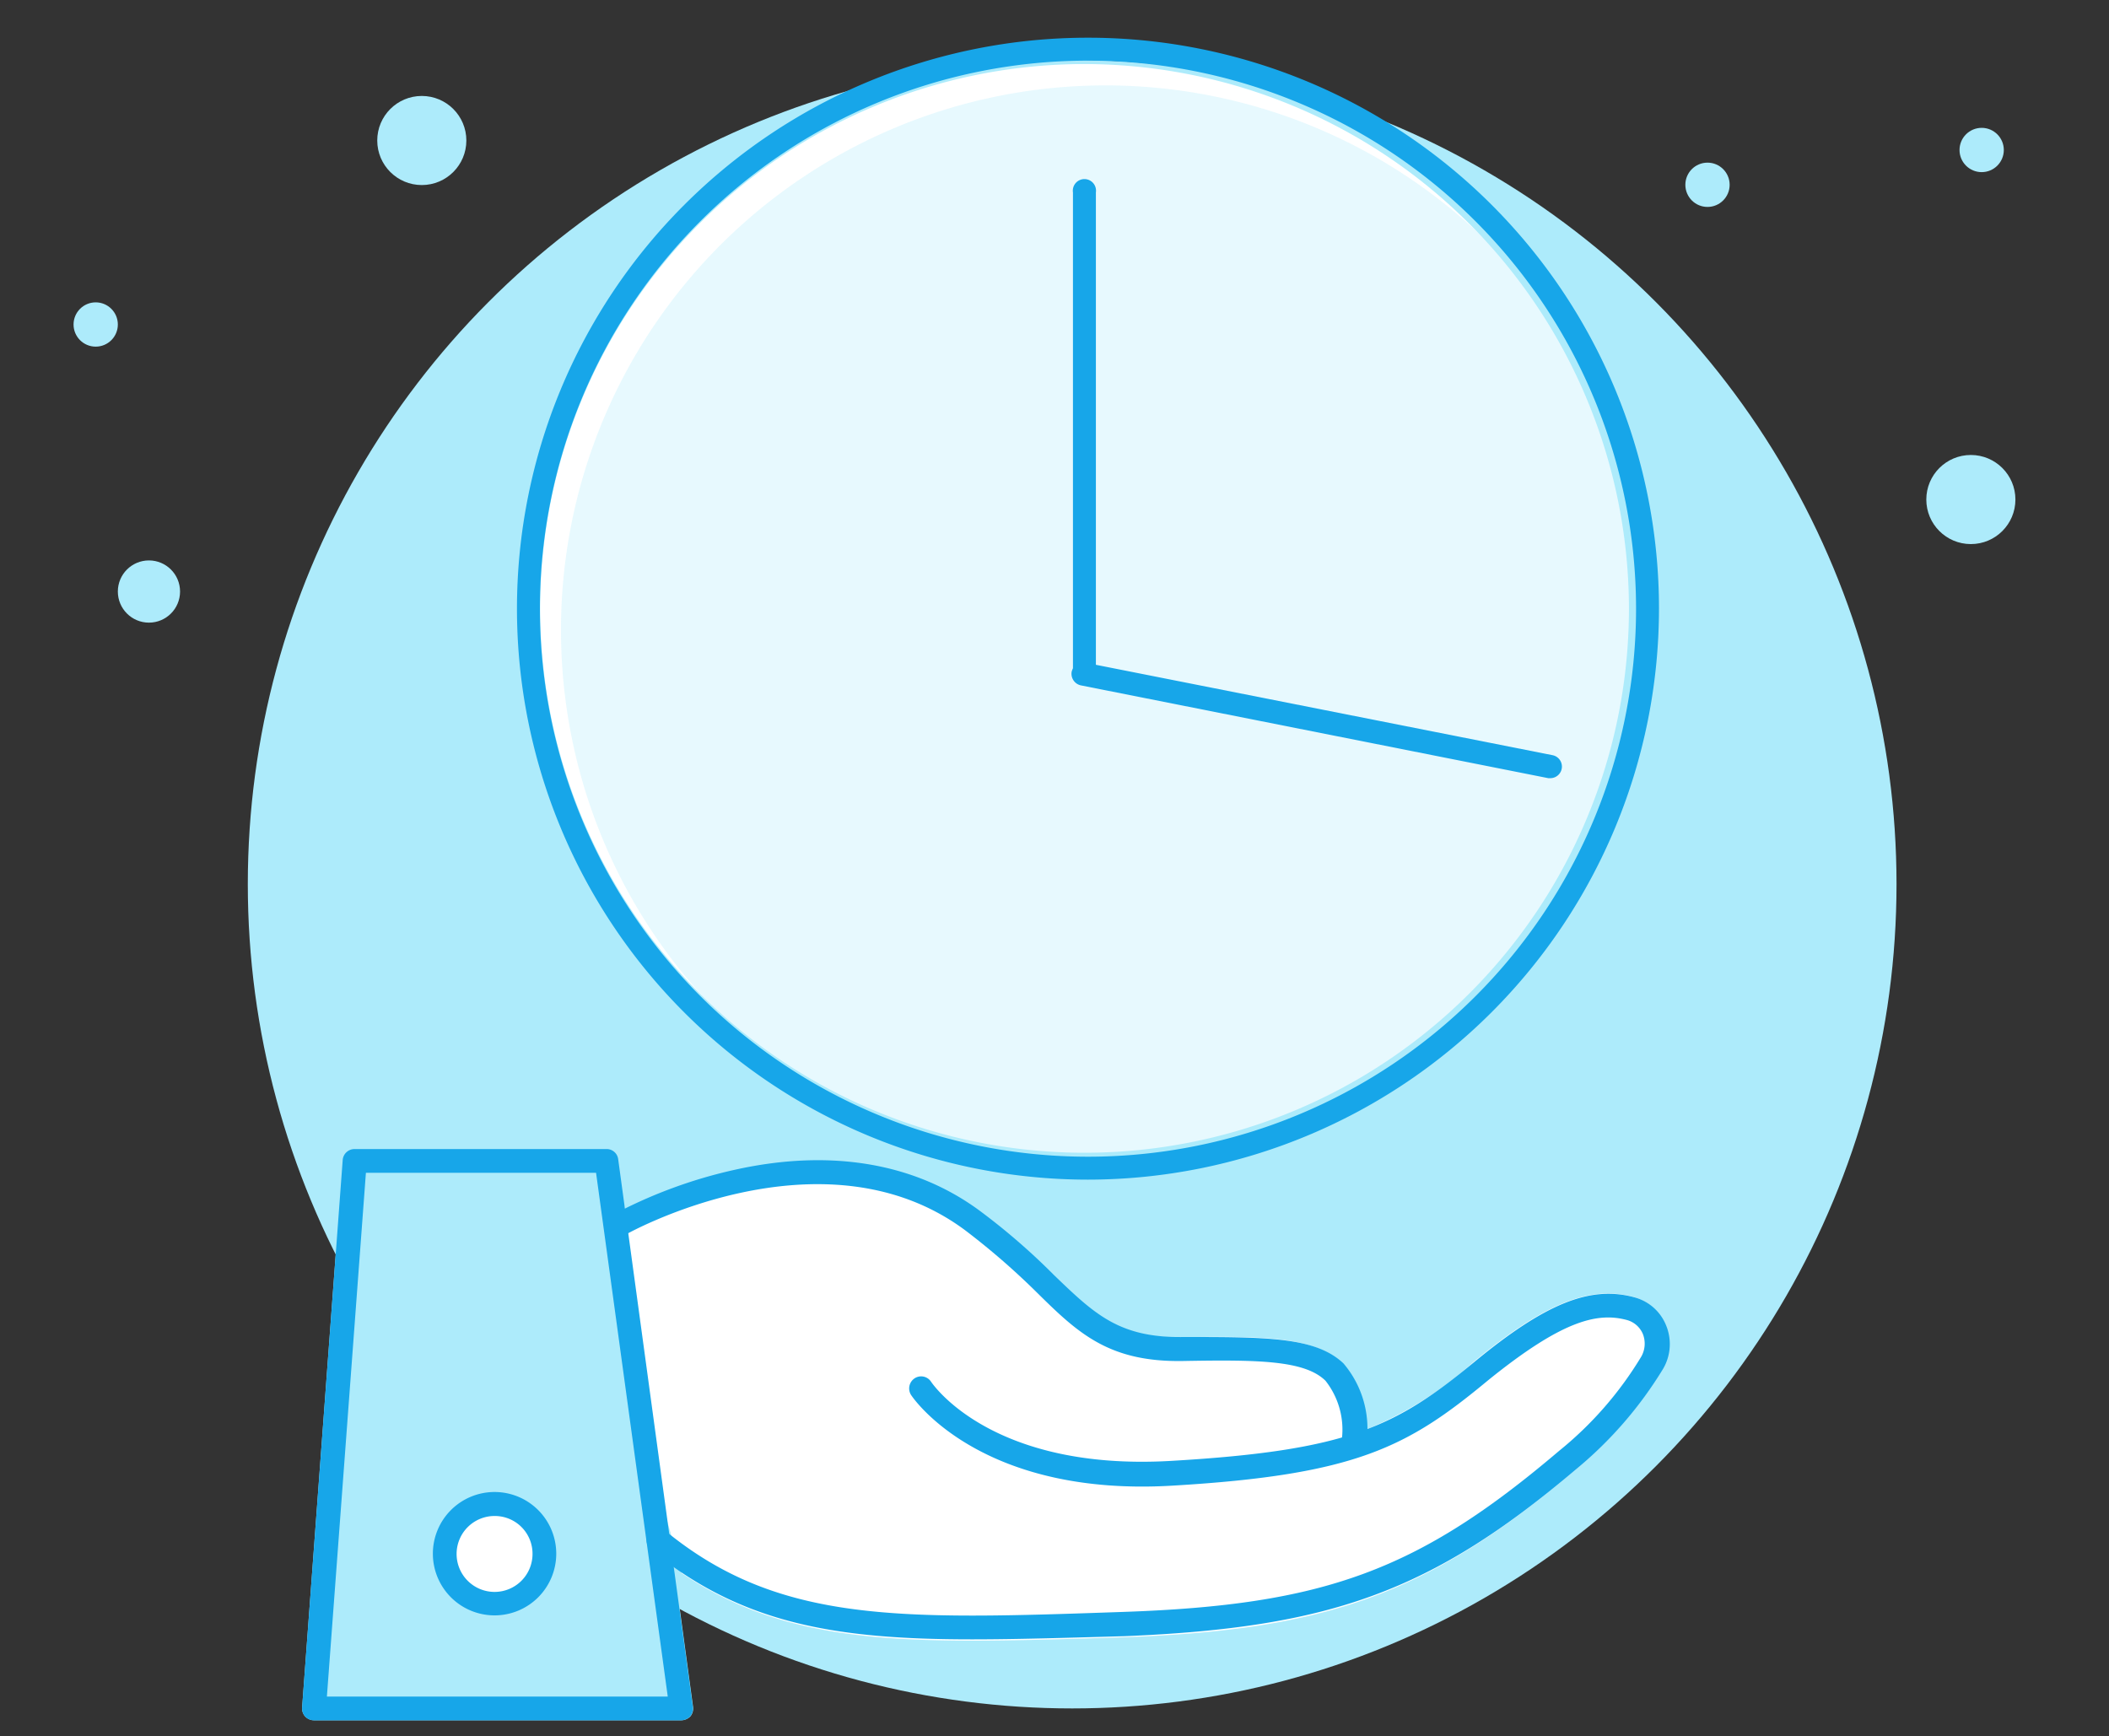 <svg id="Capa_1" data-name="Capa 1" xmlns="http://www.w3.org/2000/svg" viewBox="0 0 80 65.86"><rect x="0" y="0" width="80" height="65.86" fill="#333333" stroke="none"/><defs><style>.cls-1{fill:#adebfb;}.cls-2{fill:#fff;}.cls-3{fill:#17a6e9;}.cls-4{opacity:0.3;}</style></defs><circle class="cls-1" cx="40.67" cy="33.54" r="31.27"/><circle class="cls-1" cx="74.76" cy="18.95" r="1.69"/><circle class="cls-1" cx="16" cy="5.33" r="1.69"/><circle class="cls-1" cx="64.77" cy="7.01" r="0.84"/><circle class="cls-1" cx="3.63" cy="12.31" r="0.84"/><circle class="cls-1" cx="75.17" cy="5.69" r="0.84"/><circle class="cls-1" cx="5.65" cy="22.44" r="1.18"/><path class="cls-1" d="M23.69,45.69,23.46,44a.44.44,0,0,0-.45-.39H13.46A.45.45,0,0,0,13,44L11.46,64.77a.46.46,0,0,0,.12.35.47.47,0,0,0,.33.14H25.85a.49.49,0,0,0,.34-.15.47.47,0,0,0,.1-.36l-.72-5.3.27.18C24.6,55,22.82,50.34,23.69,45.69Z"/><path class="cls-2" d="M63.16,50.27A1.8,1.8,0,0,0,62,49.21c-1.69-.47-3.4.22-6.11,2.46a13.85,13.85,0,0,1-4.07,2.56,3.57,3.57,0,0,0-.88-2.5c-1.06-1-2.9-1.06-6.06-1-2.44.05-3.37-.86-4.92-2.35A25,25,0,0,0,37.15,46c-2.46-1.83-5.67-2.38-9.29-1.58a19.1,19.1,0,0,0-4.15,1.45l0-.13c-.87,4.65.91,9.29,2.15,13.94,3.09,2.08,6.39,2.56,11,2.56,1.71,0,3.6-.06,5.73-.13,7.82-.27,11.66-1.69,17.13-6.32a15.14,15.14,0,0,0,3.32-3.83A1.86,1.86,0,0,0,63.16,50.27Z"/><circle class="cls-2" cx="18.66" cy="59.16" r="1.78"/><path class="cls-3" d="M51.36,55.05h0a.46.46,0,0,1-.46-.45,3,3,0,0,0-.62-2.22c-.79-.78-2.57-.8-5.4-.75s-4-1.07-5.56-2.61a27.61,27.61,0,0,0-2.71-2.35c-5.45-4.05-13,.2-13,.24a.44.44,0,0,1-.61-.16.45.45,0,0,1,.16-.62,18.28,18.28,0,0,1,4.74-1.76c3.62-.8,6.83-.25,9.29,1.58a25,25,0,0,1,2.79,2.42c1.55,1.49,2.48,2.39,4.92,2.35,3.16,0,5,0,6.06,1a3.81,3.81,0,0,1,.89,2.87A.45.45,0,0,1,51.36,55.05Z"/><path class="cls-3" d="M36.87,62.19c-5.21,0-8.75-.6-12.18-3.4a.46.46,0,0,1-.06-.64.45.45,0,0,1,.63-.06c4.3,3.51,8.92,3.35,17.31,3.06,7.67-.26,11.23-1.57,16.57-6.11a13.65,13.65,0,0,0,3.12-3.58,1,1,0,0,0,.06-.85.92.92,0,0,0-.59-.53c-1.13-.31-2.46,0-5.28,2.28-3.05,2.53-5,3.59-12,4s-9.63-3.05-9.89-3.44a.46.46,0,0,1,.13-.63.45.45,0,0,1,.63.13c.09.13,2.34,3.39,9.09,3s8.55-1.31,11.5-3.74c2.71-2.24,4.42-2.93,6.11-2.46a1.8,1.8,0,0,1,1.18,1.06,1.86,1.86,0,0,1-.11,1.64,15.14,15.14,0,0,1-3.32,3.83c-5.47,4.63-9.31,6-17.13,6.32C40.47,62.13,38.58,62.19,36.87,62.19Z"/><path class="cls-3" d="M25.85,65.26H11.91a.44.44,0,0,1-.33-.14.46.46,0,0,1-.12-.35L13,44a.45.45,0,0,1,.45-.41H23a.44.44,0,0,1,.45.39l2.83,20.77a.47.47,0,0,1-.1.36A.49.49,0,0,1,25.85,65.26Zm-13.45-.9H25.33L22.61,44.49H13.88Z"/><path class="cls-3" d="M18.77,61.28a2.34,2.34,0,1,1,2.33-2.34A2.34,2.34,0,0,1,18.77,61.28Zm0-3.77a1.44,1.44,0,1,0,1.43,1.43A1.43,1.43,0,0,0,18.77,57.51Z"/><path class="cls-2" d="M41.14,2.43A20.65,20.65,0,1,0,61.79,23.08,20.68,20.68,0,0,0,41.14,2.43Z"/><g class="cls-4"><path class="cls-1" d="M42,3.24A20.66,20.66,0,1,0,62.6,23.89,20.67,20.67,0,0,0,42,3.24Z"/></g><path class="cls-3" d="M41.27,44.75A21.66,21.66,0,1,1,62.93,23.09,21.68,21.68,0,0,1,41.27,44.75Zm0-42.45A20.79,20.79,0,1,0,62.06,23.09,20.8,20.8,0,0,0,41.27,2.3Z"/><path class="cls-3" d="M41.13,25.8a.44.44,0,0,1-.43-.44V7.3a.44.44,0,1,1,.87,0V25.36A.44.44,0,0,1,41.13,25.8Z"/><path class="cls-3" d="M58.82,29.52h-.09L41,26a.45.45,0,0,1-.35-.51.45.45,0,0,1,.52-.35L58.9,28.65a.44.44,0,0,1-.08.87Z"/></svg>